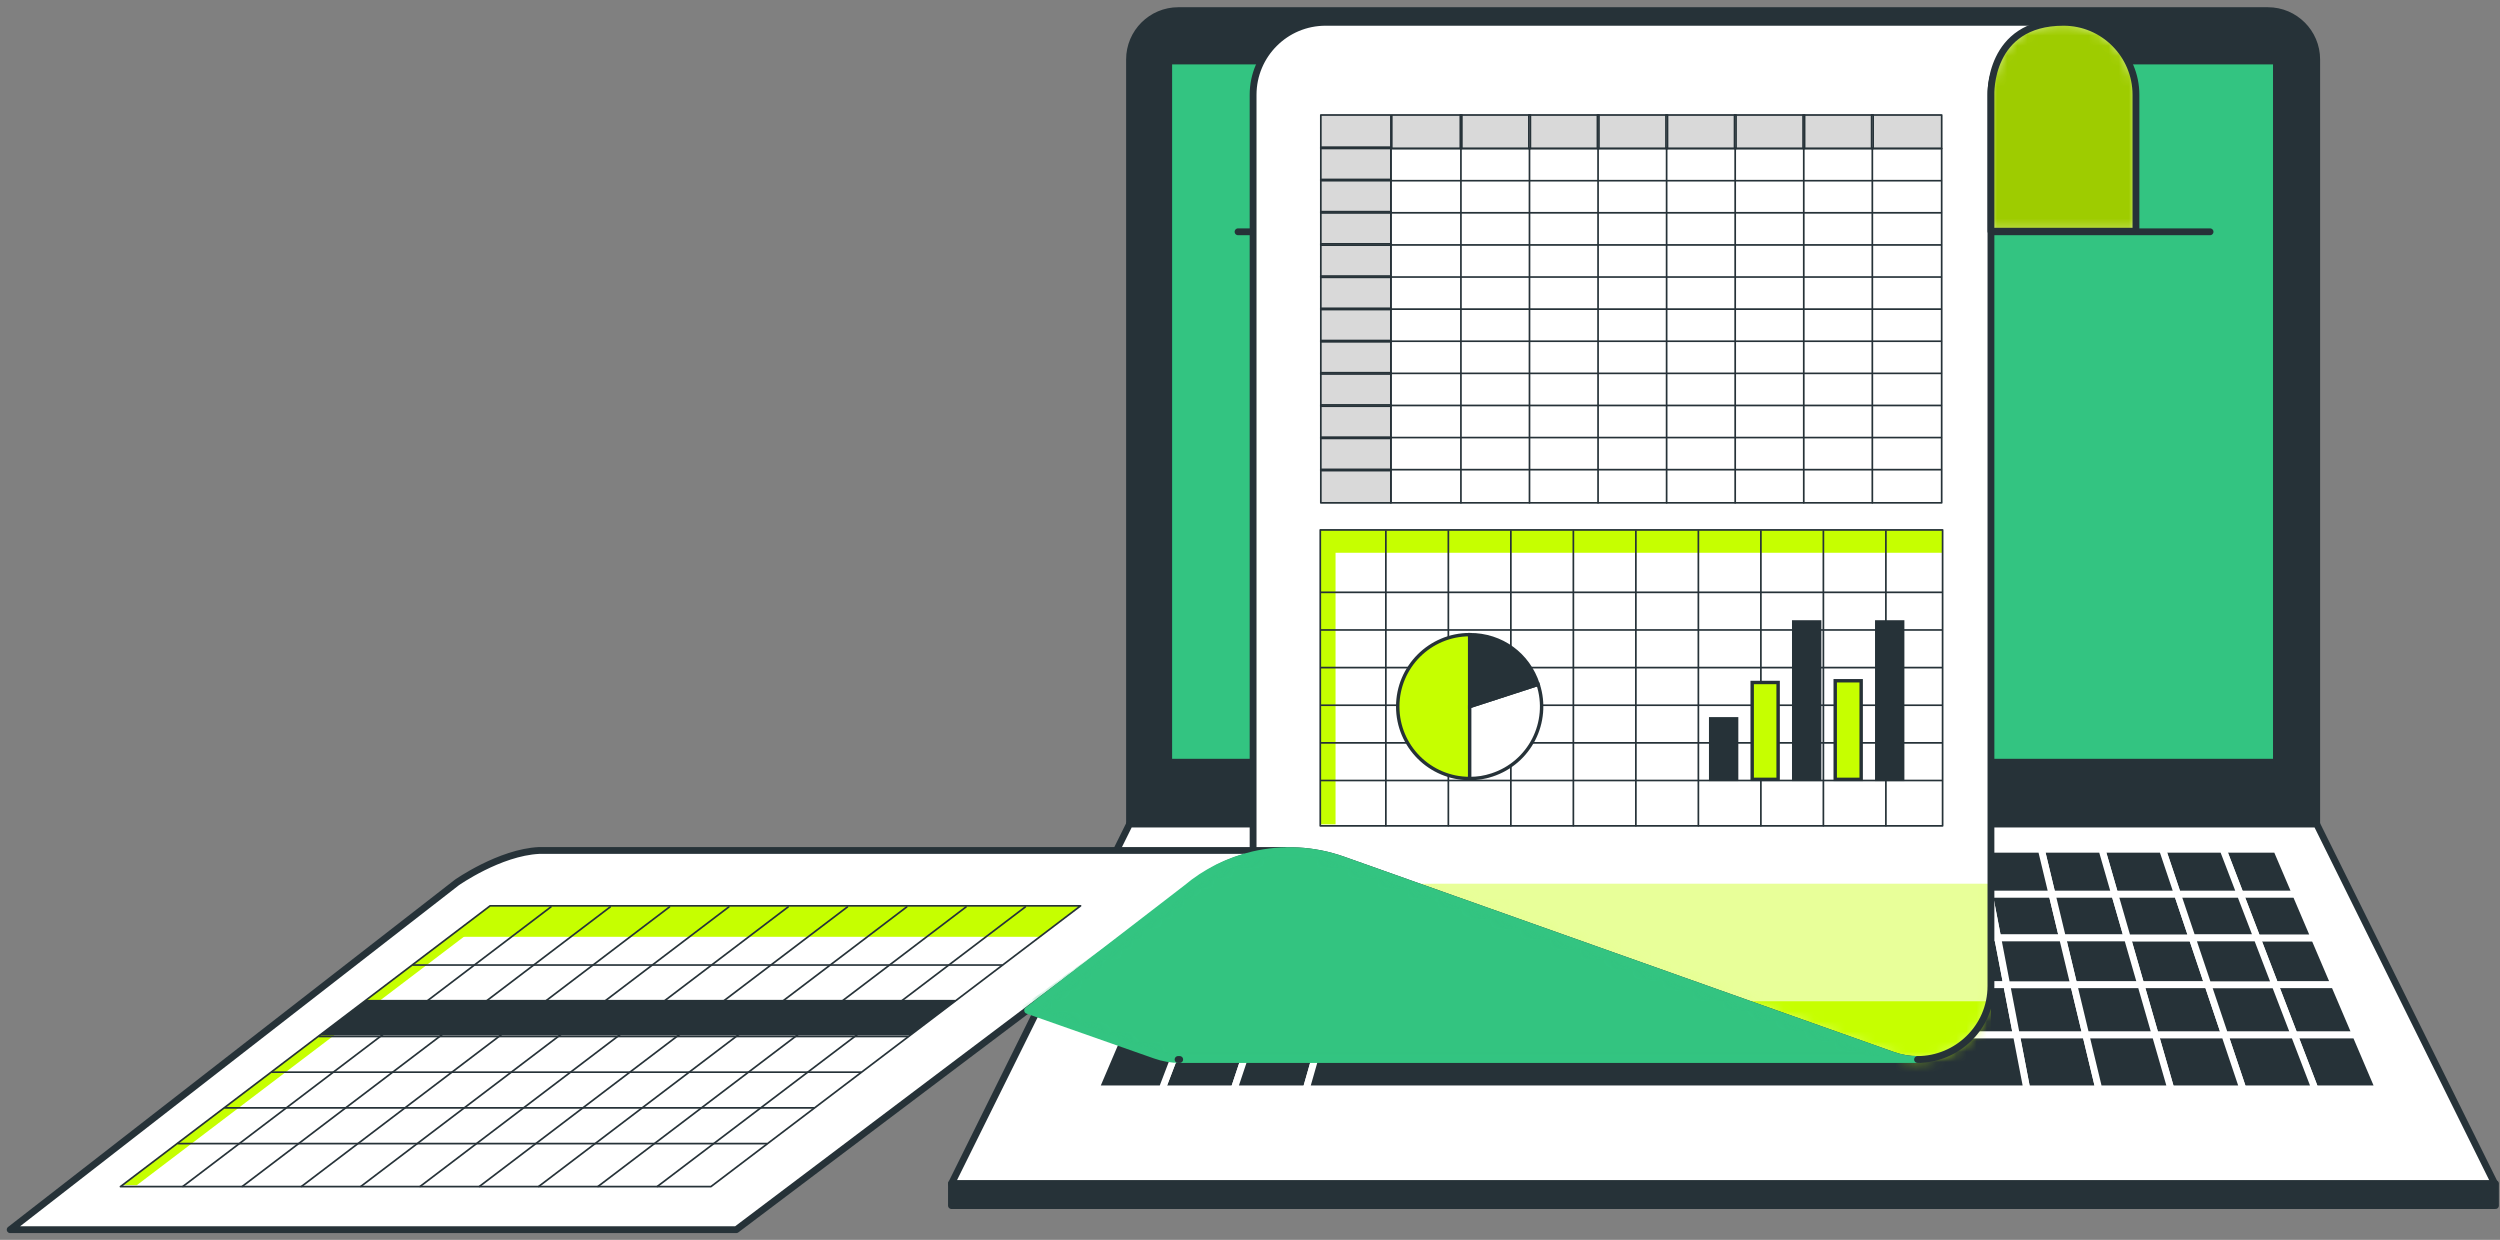 <svg xmlns="http://www.w3.org/2000/svg" width="246" height="122" viewBox="0 0 246 122" fill="none"><rect x="0" y="0" width="246" height="122" fill="#808080" stroke="none"/><path d="M227.962 81.088H111.146V5.854C111.146 3.199 113.298 1.047 115.952 1.047H223.155C225.81 1.047 227.962 3.199 227.962 5.854V81.088Z" fill="#263238" stroke="#263238" stroke-width="0.673" stroke-miterlimit="10" stroke-linecap="round" stroke-linejoin="round"></path><path d="M245.484 116.472H93.623L111.146 81.088H227.962L245.484 116.472Z" fill="white" stroke="#263238" stroke-width="0.673" stroke-miterlimit="10" stroke-linecap="round" stroke-linejoin="round"></path><path d="M224 6H115V75H224V6Z" fill="#33C481" stroke="#263238" stroke-width="0.673" stroke-miterlimit="10" stroke-linecap="round" stroke-linejoin="round"></path><path d="M164.681 92.288L164.883 87.977H158.711L158.302 92.288H164.681Z" fill="#263238" stroke="white" stroke-width="0.673" stroke-miterlimit="10" stroke-linecap="round" stroke-linejoin="round"></path><path d="M177.438 92.288L177.228 87.977H171.055L171.059 92.288H177.438Z" fill="#263238" stroke="white" stroke-width="0.673" stroke-miterlimit="10" stroke-linecap="round" stroke-linejoin="round"></path><path d="M210.66 96.899H217.26L215.711 92.288H209.332L210.66 96.899Z" fill="#263238" stroke="white" stroke-width="0.673" stroke-miterlimit="10" stroke-linecap="round" stroke-linejoin="round"></path><path d="M158.302 92.288L158.711 87.977H152.539L151.923 92.288H158.302Z" fill="#263238" stroke="white" stroke-width="0.673" stroke-miterlimit="10" stroke-linecap="round" stroke-linejoin="round"></path><path d="M145.545 92.288L146.367 87.977H140.195L139.166 92.288H145.545Z" fill="#263238" stroke="white" stroke-width="0.673" stroke-miterlimit="10" stroke-linecap="round" stroke-linejoin="round"></path><path d="M202.954 92.288L201.918 87.977H195.745L196.575 92.288H202.954Z" fill="#263238" stroke="white" stroke-width="0.673" stroke-miterlimit="10" stroke-linecap="round" stroke-linejoin="round"></path><path d="M209.333 92.288L208.09 87.977H201.918L202.954 92.288H209.333Z" fill="#263238" stroke="white" stroke-width="0.673" stroke-miterlimit="10" stroke-linecap="round" stroke-linejoin="round"></path><path d="M139.166 92.288L140.194 87.977H134.021L132.787 92.288H139.166Z" fill="#263238" stroke="white" stroke-width="0.673" stroke-miterlimit="10" stroke-linecap="round" stroke-linejoin="round"></path><path d="M183.817 92.288L183.4 87.977H177.228L177.439 92.288H183.817Z" fill="#263238" stroke="white" stroke-width="0.673" stroke-miterlimit="10" stroke-linecap="round" stroke-linejoin="round"></path><path d="M215.711 92.288L214.262 87.977H208.09L209.333 92.288H215.711Z" fill="#263238" stroke="white" stroke-width="0.673" stroke-miterlimit="10" stroke-linecap="round" stroke-linejoin="round"></path><path d="M196.575 92.288L195.745 87.977H189.573L190.196 92.288H196.575Z" fill="#263238" stroke="white" stroke-width="0.673" stroke-miterlimit="10" stroke-linecap="round" stroke-linejoin="round"></path><path d="M190.196 92.288L189.573 87.977H183.401L183.817 92.288H190.196Z" fill="#263238" stroke="white" stroke-width="0.673" stroke-miterlimit="10" stroke-linecap="round" stroke-linejoin="round"></path><path d="M171.06 92.288L171.056 87.977H164.884L164.681 92.288H171.06Z" fill="#263238" stroke="white" stroke-width="0.673" stroke-miterlimit="10" stroke-linecap="round" stroke-linejoin="round"></path><path d="M126.408 92.288H120.03L118.269 96.899H124.868L126.408 92.288Z" fill="#263238" stroke="white" stroke-width="0.673" stroke-miterlimit="10" stroke-linecap="round" stroke-linejoin="round"></path><path d="M127.85 87.977H121.677L120.03 92.288H126.408L127.85 87.977Z" fill="#263238" stroke="white" stroke-width="0.673" stroke-miterlimit="10" stroke-linecap="round" stroke-linejoin="round"></path><path d="M132.788 92.288L134.022 87.977H127.85L126.409 92.288H132.788Z" fill="#263238" stroke="white" stroke-width="0.673" stroke-miterlimit="10" stroke-linecap="round" stroke-linejoin="round"></path><path d="M116.381 101.839L114.353 107.147H121.443L123.217 101.839H116.381Z" fill="#263238" stroke="white" stroke-width="0.673" stroke-miterlimit="10" stroke-linecap="round" stroke-linejoin="round"></path><path d="M124.868 96.899H118.269L116.381 101.839H123.217L124.868 96.899Z" fill="#263238" stroke="white" stroke-width="0.673" stroke-miterlimit="10" stroke-linecap="round" stroke-linejoin="round"></path><path d="M123.217 101.839L121.443 107.147H128.533L130.053 101.839H123.217Z" fill="#263238" stroke="white" stroke-width="0.673" stroke-miterlimit="10" stroke-linecap="round" stroke-linejoin="round"></path><path d="M151.923 92.288L152.539 87.977H146.366L145.545 92.288H151.923Z" fill="#263238" stroke="white" stroke-width="0.673" stroke-miterlimit="10" stroke-linecap="round" stroke-linejoin="round"></path><path d="M151.266 96.899L151.924 92.288H145.545L144.667 96.899H151.266Z" fill="#263238" stroke="white" stroke-width="0.673" stroke-miterlimit="10" stroke-linecap="round" stroke-linejoin="round"></path><path d="M144.666 96.899L145.545 92.288H139.166L138.067 96.899H144.666Z" fill="#263238" stroke="white" stroke-width="0.673" stroke-miterlimit="10" stroke-linecap="round" stroke-linejoin="round"></path><path d="M157.865 96.899L158.302 92.288H151.923L151.265 96.899H157.865Z" fill="#263238" stroke="white" stroke-width="0.673" stroke-miterlimit="10" stroke-linecap="round" stroke-linejoin="round"></path><path d="M132.787 92.288H126.408L124.868 96.899H131.467L132.787 92.288Z" fill="#263238" stroke="white" stroke-width="0.673" stroke-miterlimit="10" stroke-linecap="round" stroke-linejoin="round"></path><path d="M212.084 101.839H218.92L217.26 96.899H210.66L212.084 101.839Z" fill="#263238" stroke="white" stroke-width="0.673" stroke-miterlimit="10" stroke-linecap="round" stroke-linejoin="round"></path><path d="M138.066 96.899L139.166 92.288H132.787L131.467 96.899H138.066Z" fill="#263238" stroke="white" stroke-width="0.673" stroke-miterlimit="10" stroke-linecap="round" stroke-linejoin="round"></path><path d="M124.868 96.899L123.217 101.839H130.053L131.467 96.899H124.868Z" fill="#263238" stroke="white" stroke-width="0.673" stroke-miterlimit="10" stroke-linecap="round" stroke-linejoin="round"></path><path d="M197.462 96.899L196.575 92.288H190.196L190.862 96.899H197.462Z" fill="#263238" stroke="white" stroke-width="0.673" stroke-miterlimit="10" stroke-linecap="round" stroke-linejoin="round"></path><path d="M190.862 96.899L190.196 92.288H183.817L184.263 96.899H190.862Z" fill="#263238" stroke="white" stroke-width="0.673" stroke-miterlimit="10" stroke-linecap="round" stroke-linejoin="round"></path><path d="M210.661 96.899L209.333 92.288H202.954L204.062 96.899H210.661Z" fill="#263238" stroke="white" stroke-width="0.673" stroke-miterlimit="10" stroke-linecap="round" stroke-linejoin="round"></path><path d="M171.064 96.899L171.06 92.288H164.681L164.464 96.899H171.064Z" fill="#263238" stroke="white" stroke-width="0.673" stroke-miterlimit="10" stroke-linecap="round" stroke-linejoin="round"></path><path d="M184.263 96.899L183.817 92.288H177.439L177.664 96.899H184.263Z" fill="#263238" stroke="white" stroke-width="0.673" stroke-miterlimit="10" stroke-linecap="round" stroke-linejoin="round"></path><path d="M177.664 96.899L177.439 92.288H171.06L171.064 96.899H177.664Z" fill="#263238" stroke="white" stroke-width="0.673" stroke-miterlimit="10" stroke-linecap="round" stroke-linejoin="round"></path><path d="M164.465 96.899L164.681 92.288H158.302L157.865 96.899H164.465Z" fill="#263238" stroke="white" stroke-width="0.673" stroke-miterlimit="10" stroke-linecap="round" stroke-linejoin="round"></path><path d="M184.263 96.899L184.74 101.839H191.576L190.862 96.899H184.263Z" fill="#263238" stroke="white" stroke-width="0.673" stroke-miterlimit="10" stroke-linecap="round" stroke-linejoin="round"></path><path d="M190.863 96.899L191.577 101.839H198.413L197.462 96.899H190.863Z" fill="#263238" stroke="white" stroke-width="0.673" stroke-miterlimit="10" stroke-linecap="round" stroke-linejoin="round"></path><path d="M131.467 96.899L130.053 101.839H136.889L138.067 96.899H131.467Z" fill="#263238" stroke="white" stroke-width="0.673" stroke-miterlimit="10" stroke-linecap="round" stroke-linejoin="round"></path><path d="M197.462 96.899L198.412 101.839H205.248L204.061 96.899H197.462Z" fill="#263238" stroke="white" stroke-width="0.673" stroke-miterlimit="10" stroke-linecap="round" stroke-linejoin="round"></path><path d="M171.064 96.899L171.068 101.839H177.904L177.664 96.899H171.064Z" fill="#263238" stroke="white" stroke-width="0.673" stroke-miterlimit="10" stroke-linecap="round" stroke-linejoin="round"></path><path d="M204.061 96.899L205.248 101.839H212.084L210.66 96.899H204.061Z" fill="#263238" stroke="white" stroke-width="0.673" stroke-miterlimit="10" stroke-linecap="round" stroke-linejoin="round"></path><path d="M177.664 96.899L177.905 101.839H184.741L184.263 96.899H177.664Z" fill="#263238" stroke="white" stroke-width="0.673" stroke-miterlimit="10" stroke-linecap="round" stroke-linejoin="round"></path><path d="M144.667 96.899L143.725 101.839H150.561L151.266 96.899H144.667Z" fill="#263238" stroke="white" stroke-width="0.673" stroke-miterlimit="10" stroke-linecap="round" stroke-linejoin="round"></path><path d="M138.067 96.899L136.889 101.839H143.725L144.666 96.899H138.067Z" fill="#263238" stroke="white" stroke-width="0.673" stroke-miterlimit="10" stroke-linecap="round" stroke-linejoin="round"></path><path d="M164.465 96.899L164.233 101.839H171.068L171.064 96.899H164.465Z" fill="#263238" stroke="white" stroke-width="0.673" stroke-miterlimit="10" stroke-linecap="round" stroke-linejoin="round"></path><path d="M157.865 96.899L157.397 101.839H164.233L164.464 96.899H157.865Z" fill="#263238" stroke="white" stroke-width="0.673" stroke-miterlimit="10" stroke-linecap="round" stroke-linejoin="round"></path><path d="M151.266 96.899L150.561 101.839H157.397L157.865 96.899H151.266Z" fill="#263238" stroke="white" stroke-width="0.673" stroke-miterlimit="10" stroke-linecap="round" stroke-linejoin="round"></path><path d="M204.062 96.899L202.954 92.288H196.575L197.462 96.899H204.062Z" fill="#263238" stroke="white" stroke-width="0.673" stroke-miterlimit="10" stroke-linecap="round" stroke-linejoin="round"></path><path d="M127.85 87.977L129.324 83.564H123.363L121.677 87.977H127.85Z" fill="#263238" stroke="white" stroke-width="0.673" stroke-miterlimit="10" stroke-linecap="round" stroke-linejoin="round"></path><path d="M121.677 87.977H115.979L114.141 92.288H120.03L121.677 87.977Z" fill="#263238" stroke="white" stroke-width="0.673" stroke-miterlimit="10" stroke-linecap="round" stroke-linejoin="round"></path><path d="M123.363 83.564H117.86L115.979 87.977H121.677L123.363 83.564Z" fill="#263238" stroke="white" stroke-width="0.673" stroke-miterlimit="10" stroke-linecap="round" stroke-linejoin="round"></path><path d="M120.03 92.288H114.142L112.177 96.899H118.269L120.03 92.288Z" fill="#263238" stroke="white" stroke-width="0.673" stroke-miterlimit="10" stroke-linecap="round" stroke-linejoin="round"></path><path d="M118.269 96.899H112.177L110.071 101.839H116.381L118.269 96.899Z" fill="#263238" stroke="white" stroke-width="0.673" stroke-miterlimit="10" stroke-linecap="round" stroke-linejoin="round"></path><path d="M116.381 101.839H110.071L107.809 107.147H114.353L116.381 101.839Z" fill="#263238" stroke="white" stroke-width="0.673" stroke-miterlimit="10" stroke-linecap="round" stroke-linejoin="round"></path><path d="M222.09 92.288L223.86 96.899H229.698L227.732 92.288H222.09Z" fill="#263238" stroke="white" stroke-width="0.673" stroke-miterlimit="10" stroke-linecap="round" stroke-linejoin="round"></path><path d="M225.756 101.839H231.804L229.698 96.899H223.86L225.756 101.839Z" fill="#263238" stroke="white" stroke-width="0.673" stroke-miterlimit="10" stroke-linecap="round" stroke-linejoin="round"></path><path d="M227.794 107.147H234.066L231.804 101.839H225.756L227.794 107.147Z" fill="#263238" stroke="white" stroke-width="0.673" stroke-miterlimit="10" stroke-linecap="round" stroke-linejoin="round"></path><path d="M177.229 87.977L177.013 83.564H171.052L171.056 87.977H177.229Z" fill="#263238" stroke="white" stroke-width="0.673" stroke-miterlimit="10" stroke-linecap="round" stroke-linejoin="round"></path><path d="M222.089 92.288H227.732L225.895 87.977H220.434L222.089 92.288Z" fill="#263238" stroke="white" stroke-width="0.673" stroke-miterlimit="10" stroke-linecap="round" stroke-linejoin="round"></path><path d="M218.92 101.839H225.756L223.86 96.899H217.26L218.92 101.839Z" fill="#263238" stroke="white" stroke-width="0.673" stroke-miterlimit="10" stroke-linecap="round" stroke-linejoin="round"></path><path d="M134.022 87.977L135.285 83.564H129.324L127.849 87.977H134.022Z" fill="#263238" stroke="white" stroke-width="0.673" stroke-miterlimit="10" stroke-linecap="round" stroke-linejoin="round"></path><path d="M214.262 87.977L215.71 92.288H222.089L220.434 87.977H214.262Z" fill="#263238" stroke="white" stroke-width="0.673" stroke-miterlimit="10" stroke-linecap="round" stroke-linejoin="round"></path><path d="M225.895 87.977L224.013 83.564H218.74L220.434 87.977H225.895Z" fill="#263238" stroke="white" stroke-width="0.673" stroke-miterlimit="10" stroke-linecap="round" stroke-linejoin="round"></path><path d="M220.434 87.977L218.741 83.564H212.78L214.262 87.977H220.434Z" fill="#263238" stroke="white" stroke-width="0.673" stroke-miterlimit="10" stroke-linecap="round" stroke-linejoin="round"></path><path d="M198.412 101.839L199.434 107.147H206.524L205.248 101.839H198.412Z" fill="#263238" stroke="white" stroke-width="0.673" stroke-miterlimit="10" stroke-linecap="round" stroke-linejoin="round"></path><path d="M220.703 107.147H227.793L225.756 101.839H218.92L220.703 107.147Z" fill="#263238" stroke="white" stroke-width="0.673" stroke-miterlimit="10" stroke-linecap="round" stroke-linejoin="round"></path><path d="M214.263 87.977L212.78 83.564H206.818L208.09 87.977H214.263Z" fill="#263238" stroke="white" stroke-width="0.673" stroke-miterlimit="10" stroke-linecap="round" stroke-linejoin="round"></path><path d="M212.084 101.839L213.613 107.147H220.703L218.92 101.839H212.084Z" fill="#263238" stroke="white" stroke-width="0.673" stroke-miterlimit="10" stroke-linecap="round" stroke-linejoin="round"></path><path d="M205.248 101.839L206.524 107.147H213.614L212.084 101.839H205.248Z" fill="#263238" stroke="white" stroke-width="0.673" stroke-miterlimit="10" stroke-linecap="round" stroke-linejoin="round"></path><path d="M217.26 96.899H223.86L222.09 92.288H215.711L217.26 96.899Z" fill="#263238" stroke="white" stroke-width="0.673" stroke-miterlimit="10" stroke-linecap="round" stroke-linejoin="round"></path><path d="M158.711 87.977L159.13 83.564H153.169L152.539 87.977H158.711Z" fill="#263238" stroke="white" stroke-width="0.673" stroke-miterlimit="10" stroke-linecap="round" stroke-linejoin="round"></path><path d="M208.09 87.977L206.818 83.564H200.857L201.918 87.977H208.09Z" fill="#263238" stroke="white" stroke-width="0.673" stroke-miterlimit="10" stroke-linecap="round" stroke-linejoin="round"></path><path d="M152.539 87.977L153.168 83.564H147.207L146.366 87.977H152.539Z" fill="#263238" stroke="white" stroke-width="0.673" stroke-miterlimit="10" stroke-linecap="round" stroke-linejoin="round"></path><path d="M171.056 87.977L171.051 83.564H165.09L164.884 87.977H171.056Z" fill="#263238" stroke="white" stroke-width="0.673" stroke-miterlimit="10" stroke-linecap="round" stroke-linejoin="round"></path><path d="M146.366 87.977L147.208 83.564H141.247L140.194 87.977H146.366Z" fill="#263238" stroke="white" stroke-width="0.673" stroke-miterlimit="10" stroke-linecap="round" stroke-linejoin="round"></path><path d="M140.194 87.977L141.247 83.564H135.285L134.022 87.977H140.194Z" fill="#263238" stroke="white" stroke-width="0.673" stroke-miterlimit="10" stroke-linecap="round" stroke-linejoin="round"></path><path d="M164.884 87.977L165.09 83.564H159.129L158.711 87.977H164.884Z" fill="#263238" stroke="white" stroke-width="0.673" stroke-miterlimit="10" stroke-linecap="round" stroke-linejoin="round"></path><path d="M201.918 87.977L200.857 83.564H194.896L195.745 87.977H201.918Z" fill="#263238" stroke="white" stroke-width="0.673" stroke-miterlimit="10" stroke-linecap="round" stroke-linejoin="round"></path><path d="M195.745 87.977L194.896 83.564H188.935L189.573 87.977H195.745Z" fill="#263238" stroke="white" stroke-width="0.673" stroke-miterlimit="10" stroke-linecap="round" stroke-linejoin="round"></path><path d="M183.4 87.977L182.974 83.564H177.013L177.228 87.977H183.4Z" fill="#263238" stroke="white" stroke-width="0.673" stroke-miterlimit="10" stroke-linecap="round" stroke-linejoin="round"></path><path d="M198.412 101.839H191.576H184.74H177.905H171.068H164.233H157.397H150.561H143.725H136.889H130.053L128.534 107.147H135.623H142.713H149.803H156.894H163.983H171.073H178.164H185.254H192.344H199.434L198.412 101.839Z" fill="#263238" stroke="white" stroke-width="0.673" stroke-miterlimit="10" stroke-linecap="round" stroke-linejoin="round"></path><path d="M189.573 87.977L188.935 83.564H182.974L183.4 87.977H189.573Z" fill="#263238" stroke="white" stroke-width="0.673" stroke-miterlimit="10" stroke-linecap="round" stroke-linejoin="round"></path><path d="M245.554 116.472H93.623V118.628H245.554V116.472Z" fill="#263238" stroke="#263238" stroke-width="0.673" stroke-miterlimit="10" stroke-linecap="round" stroke-linejoin="round"></path><path d="M53.048 83.686C49.159 83.878 44.944 86.845 44.944 86.845L1 121H72.45C72.45 121 117.579 86.947 118.929 85.97C121.066 84.422 125.312 83.638 125.312 83.638L123.304 83.686H53.048Z" fill="white" stroke="#263238" stroke-width="0.673" stroke-miterlimit="10" stroke-linecap="round" stroke-linejoin="round"></path><path d="M217.469 22.808H121.824" stroke="#263238" stroke-width="0.673" stroke-miterlimit="10" stroke-linecap="round" stroke-linejoin="round"></path><path d="M203.045 2.194C199.104 2.194 195.909 5.384 195.909 9.326V97.019C195.909 101.154 192.52 104.254 188.688 104.254C187.886 104.254 187.065 104.12 186.254 103.831L132.148 84.611C129.262 83.586 126.191 83.442 123.305 84.114V9.326C123.305 7.355 124.106 5.573 125.395 4.284C126.684 2.99 128.47 2.194 130.441 2.194H203.045Z" fill="white"></path><mask id="mask0_1_7751" style="mask-type:luminance" maskUnits="userSpaceOnUse" x="123" y="2" width="81" height="103"><path d="M203.045 2.194C199.104 2.194 195.909 5.384 195.909 9.326V97.019C195.909 101.154 192.52 104.254 188.688 104.254C187.886 104.254 187.065 104.12 186.254 103.831L132.148 84.611C129.262 83.586 126.191 83.442 123.305 84.114V9.326C123.305 7.355 124.106 5.573 125.395 4.284C126.684 2.99 128.47 2.194 130.441 2.194H203.045Z" fill="white"></path></mask><g mask="url(#mask0_1_7751)"><path d="M138.797 86.974L186.254 103.832C187.065 104.121 187.887 104.254 188.688 104.254C192.52 104.254 195.909 101.154 195.909 97.019V86.974H138.797Z" fill="#C6FF00"></path></g><mask id="mask1_1_7751" style="mask-type:luminance" maskUnits="userSpaceOnUse" x="123" y="2" width="81" height="103"><path d="M203.045 2.194C199.104 2.194 195.909 5.384 195.909 9.326V97.019C195.909 101.154 192.52 104.254 188.688 104.254C187.886 104.254 187.065 104.12 186.254 103.831L132.148 84.611C129.262 83.586 126.191 83.442 123.305 84.114V9.326C123.305 7.355 124.106 5.573 125.395 4.284C126.684 2.99 128.47 2.194 130.441 2.194H203.045Z" fill="white"></path></mask><g mask="url(#mask1_1_7751)"><path opacity="0.6" d="M138.797 86.974L186.254 103.832C187.065 104.121 187.887 104.254 188.688 104.254C192.52 104.254 195.909 101.154 195.909 97.019V86.974H138.797Z" fill="white"></path></g><mask id="mask2_1_7751" style="mask-type:luminance" maskUnits="userSpaceOnUse" x="123" y="2" width="81" height="103"><path d="M203.045 2.194C199.104 2.194 195.909 5.384 195.909 9.326V97.019C195.909 101.154 192.52 104.254 188.688 104.254C187.886 104.254 187.065 104.12 186.254 103.831L132.148 84.611C129.262 83.586 126.191 83.442 123.305 84.114V9.326C123.305 7.355 124.106 5.573 125.395 4.284C126.684 2.99 128.47 2.194 130.441 2.194H203.045Z" fill="white"></path></mask><g mask="url(#mask2_1_7751)"><path d="M138.797 98.524L186.254 115.382C187.065 115.671 187.887 115.805 188.688 115.805C192.52 115.805 195.909 112.705 195.909 108.569V98.524H138.797Z" fill="#C6FF00"></path></g><path d="M203.045 2.194C199.104 2.194 195.909 5.384 195.909 9.326V97.019C195.909 101.154 192.52 104.254 188.688 104.254C187.886 104.254 187.065 104.12 186.254 103.831L132.148 84.611C129.262 83.586 126.191 83.442 123.305 84.114V9.326C123.305 7.355 124.106 5.573 125.395 4.284C126.684 2.99 128.47 2.194 130.441 2.194H203.045V2.194Z" stroke="#263238" stroke-width="0.673" stroke-miterlimit="10" stroke-linecap="round" stroke-linejoin="round"></path><path d="M126.383 83.686H123.304" stroke="#263238" stroke-width="0.673" stroke-miterlimit="10" stroke-linecap="round" stroke-linejoin="round"></path><path d="M188.688 104.254H116.083C115.287 104.254 114.466 104.12 113.655 103.831L101.119 99.423L116.71 87.418C118.651 85.781 120.915 84.666 123.304 84.114C126.191 83.442 129.261 83.586 132.148 84.611L186.254 103.831C187.065 104.12 187.886 104.254 188.688 104.254Z" fill="#33C481"></path><mask id="mask3_1_7751" style="mask-type:luminance" maskUnits="userSpaceOnUse" x="101" y="83" width="88" height="22"><path d="M188.688 104.254H116.083C115.287 104.254 114.466 104.12 113.655 103.831L101.119 99.423L116.71 87.418C118.651 85.781 120.915 84.666 123.304 84.114C126.191 83.442 129.261 83.586 132.148 84.611L186.254 103.831C187.065 104.12 187.886 104.254 188.688 104.254Z" fill="white"></path></mask><g mask="url(#mask3_1_7751)"><path d="M188.688 104.254H116.083C115.287 104.254 114.466 104.12 113.655 103.831L100.356 99.188L116.71 87.418C118.651 85.781 120.915 84.665 123.304 84.113C126.191 83.441 129.261 83.585 132.148 84.611L186.254 103.83C187.065 104.12 187.886 104.254 188.688 104.254Z" fill="#33C481"></path></g><mask id="mask4_1_7751" style="mask-type:luminance" maskUnits="userSpaceOnUse" x="101" y="83" width="88" height="22"><path d="M188.688 104.254H116.083C115.287 104.254 114.466 104.12 113.655 103.831L101.119 99.423L116.71 87.418C118.651 85.781 120.915 84.666 123.304 84.114C126.191 83.442 129.261 83.586 132.148 84.611L186.254 103.831C187.065 104.12 187.886 104.254 188.688 104.254Z" fill="white"></path></mask><g mask="url(#mask4_1_7751)"><path opacity="0.2" d="M188.688 104.254H116.083C115.287 104.254 114.466 104.12 113.655 103.831L100.356 99.188L116.71 87.418C118.651 85.781 120.915 84.665 123.304 84.113C126.191 83.441 129.261 83.585 132.148 84.611L186.254 103.83C187.065 104.12 187.886 104.254 188.688 104.254Z" fill="#33C481"></path></g><path d="M188.688 104.254H116.083C115.287 104.254 114.466 104.12 113.655 103.831L101.119 99.423L116.71 87.418C118.651 85.781 120.915 84.666 123.304 84.114C126.191 83.442 129.261 83.586 132.148 84.611L186.254 103.831C187.065 104.12 187.886 104.254 188.688 104.254Z" stroke="#33C481" stroke-width="0.673" stroke-miterlimit="10" stroke-linecap="round" stroke-linejoin="round"></path><path d="M116.082 104.254H115.923" stroke="#263238" stroke-width="0.673" stroke-miterlimit="10" stroke-linecap="round" stroke-linejoin="round"></path><path d="M188.827 104.254H188.687" stroke="#263238" stroke-width="0.673" stroke-miterlimit="10" stroke-linecap="round" stroke-linejoin="round"></path><path d="M208.086 4.284C206.798 2.99 205.016 2.194 203.045 2.194C195.615 2.194 195.909 9.326 195.909 9.326V22.754H210.177V9.326C210.177 7.355 209.375 5.573 208.086 4.284Z" fill="white"></path><mask id="mask5_1_7751" style="mask-type:luminance" maskUnits="userSpaceOnUse" x="195" y="2" width="16" height="21"><path d="M208.086 4.284C206.798 2.99 205.016 2.194 203.045 2.194C195.615 2.194 195.909 9.326 195.909 9.326V22.754H210.177V9.326C210.177 7.355 209.375 5.573 208.086 4.284Z" fill="white"></path></mask><g mask="url(#mask5_1_7751)"><path d="M208.086 4.284C206.798 2.99 205.016 2.194 203.045 2.194C195.615 2.194 195.909 9.326 195.909 9.326V22.754H210.177V9.326C210.177 7.355 209.375 5.573 208.086 4.284Z" fill="#C6FF00"></path></g><mask id="mask6_1_7751" style="mask-type:luminance" maskUnits="userSpaceOnUse" x="195" y="2" width="16" height="21"><path d="M208.086 4.284C206.798 2.99 205.016 2.194 203.045 2.194C195.615 2.194 195.909 9.326 195.909 9.326V22.754H210.177V9.326C210.177 7.355 209.375 5.573 208.086 4.284Z" fill="white"></path></mask><g mask="url(#mask6_1_7751)"><path opacity="0.2" d="M208.086 4.284C206.798 2.99 205.016 2.194 203.045 2.194C195.615 2.194 195.909 9.326 195.909 9.326V22.754H210.177V9.326C210.177 7.355 209.375 5.573 208.086 4.284Z" fill="black"></path></g><path d="M208.086 4.284C206.798 2.99 205.016 2.194 203.045 2.194C195.615 2.194 195.909 9.326 195.909 9.326V22.754H210.177V9.326C210.177 7.355 209.375 5.573 208.086 4.284Z" stroke="#263238" stroke-width="0.673" stroke-miterlimit="10" stroke-linecap="round" stroke-linejoin="round"></path><g opacity="0.15"><path d="M129.969 14.486V14.612V17.656V17.782V20.826V20.952V23.996V24.122V27.166V27.292V30.336V30.462V33.506V33.632V36.676V36.802V39.846V39.972V43.016V43.142V46.186V46.312V49.481H136.864V46.312V46.186V43.142V43.016V39.972V39.846V36.802V36.676V33.632V33.506V30.462V30.336V27.292V27.166V24.122V23.996V20.952V20.826V17.782V17.656V14.612V14.486V11.316H129.969V14.486Z" fill="black"></path><path d="M184.317 11.316H184.167H177.572H177.422H170.826H170.677H164.081H163.931H157.336H157.186H150.591H150.441H143.846H143.696H136.95V14.612H143.696H143.846H150.441H150.591H157.186H157.336H163.931H164.081H170.677H170.826H177.422H177.572H184.167H184.317H191.062V11.316H184.317Z" fill="black"></path></g><path d="M136.864 11.316H129.969V14.612H136.864V11.316Z" stroke="#263238" stroke-width="0.168" stroke-miterlimit="10" stroke-linecap="round" stroke-linejoin="round"></path><path d="M136.864 14.486H129.969V17.782H136.864V14.486Z" stroke="#263238" stroke-width="0.168" stroke-miterlimit="10" stroke-linecap="round" stroke-linejoin="round"></path><path d="M136.864 17.656H129.969V20.952H136.864V17.656Z" stroke="#263238" stroke-width="0.168" stroke-miterlimit="10" stroke-linecap="round" stroke-linejoin="round"></path><path d="M136.864 20.826H129.969V24.122H136.864V20.826Z" stroke="#263238" stroke-width="0.168" stroke-miterlimit="10" stroke-linecap="round" stroke-linejoin="round"></path><path d="M136.864 23.996H129.969V27.292H136.864V23.996Z" stroke="#263238" stroke-width="0.168" stroke-miterlimit="10" stroke-linecap="round" stroke-linejoin="round"></path><path d="M136.864 27.166H129.969V30.462H136.864V27.166Z" stroke="#263238" stroke-width="0.168" stroke-miterlimit="10" stroke-linecap="round" stroke-linejoin="round"></path><path d="M136.864 30.336H129.969V33.632H136.864V30.336Z" stroke="#263238" stroke-width="0.168" stroke-miterlimit="10" stroke-linecap="round" stroke-linejoin="round"></path><path d="M136.864 33.506H129.969V36.802H136.864V33.506Z" stroke="#263238" stroke-width="0.168" stroke-miterlimit="10" stroke-linecap="round" stroke-linejoin="round"></path><path d="M136.864 36.676H129.969V39.972H136.864V36.676Z" stroke="#263238" stroke-width="0.168" stroke-miterlimit="10" stroke-linecap="round" stroke-linejoin="round"></path><path d="M136.864 39.846H129.969V43.142H136.864V39.846Z" stroke="#263238" stroke-width="0.168" stroke-miterlimit="10" stroke-linecap="round" stroke-linejoin="round"></path><path d="M136.864 43.016H129.969V46.311H136.864V43.016Z" stroke="#263238" stroke-width="0.168" stroke-miterlimit="10" stroke-linecap="round" stroke-linejoin="round"></path><path d="M136.864 46.186H129.969V49.481H136.864V46.186Z" stroke="#263238" stroke-width="0.168" stroke-miterlimit="10" stroke-linecap="round" stroke-linejoin="round"></path><path d="M143.846 11.316H136.95V14.612H143.846V11.316Z" stroke="#263238" stroke-width="0.168" stroke-miterlimit="10" stroke-linecap="round" stroke-linejoin="round"></path><path d="M150.591 11.316H143.696V14.612H150.591V11.316Z" stroke="#263238" stroke-width="0.168" stroke-miterlimit="10" stroke-linecap="round" stroke-linejoin="round"></path><path d="M157.336 11.316H150.441V14.612H157.336V11.316Z" stroke="#263238" stroke-width="0.168" stroke-miterlimit="10" stroke-linecap="round" stroke-linejoin="round"></path><path d="M164.082 11.316H157.186V14.612H164.082V11.316Z" stroke="#263238" stroke-width="0.168" stroke-miterlimit="10" stroke-linecap="round" stroke-linejoin="round"></path><path d="M170.826 11.316H163.931V14.612H170.826V11.316Z" stroke="#263238" stroke-width="0.168" stroke-miterlimit="10" stroke-linecap="round" stroke-linejoin="round"></path><path d="M177.572 11.316H170.677V14.612H177.572V11.316Z" stroke="#263238" stroke-width="0.168" stroke-miterlimit="10" stroke-linecap="round" stroke-linejoin="round"></path><path d="M184.317 11.316H177.422V14.612H184.317V11.316Z" stroke="#263238" stroke-width="0.168" stroke-miterlimit="10" stroke-linecap="round" stroke-linejoin="round"></path><path d="M191.062 11.316H184.167V14.612H191.062V11.316Z" stroke="#263238" stroke-width="0.168" stroke-miterlimit="10" stroke-linecap="round" stroke-linejoin="round"></path><path d="M191.061 14.612H136.864V49.479H191.061V14.612Z" stroke="#263238" stroke-width="0.168" stroke-miterlimit="10" stroke-linecap="round" stroke-linejoin="round"></path><path d="M143.755 14.612V49.472" stroke="#263238" stroke-width="0.168" stroke-miterlimit="10" stroke-linecap="round" stroke-linejoin="round"></path><path d="M150.502 14.612V49.472" stroke="#263238" stroke-width="0.168" stroke-miterlimit="10" stroke-linecap="round" stroke-linejoin="round"></path><path d="M157.249 14.612V49.472" stroke="#263238" stroke-width="0.168" stroke-miterlimit="10" stroke-linecap="round" stroke-linejoin="round"></path><path d="M163.995 14.612V49.472" stroke="#263238" stroke-width="0.168" stroke-miterlimit="10" stroke-linecap="round" stroke-linejoin="round"></path><path d="M170.743 14.612V49.472" stroke="#263238" stroke-width="0.168" stroke-miterlimit="10" stroke-linecap="round" stroke-linejoin="round"></path><path d="M177.49 14.612V49.472" stroke="#263238" stroke-width="0.168" stroke-miterlimit="10" stroke-linecap="round" stroke-linejoin="round"></path><path d="M184.237 14.612V49.472" stroke="#263238" stroke-width="0.168" stroke-miterlimit="10" stroke-linecap="round" stroke-linejoin="round"></path><path d="M136.864 17.782H191.022" stroke="#263238" stroke-width="0.168" stroke-miterlimit="10" stroke-linecap="round" stroke-linejoin="round"></path><path d="M136.864 20.941H191.022" stroke="#263238" stroke-width="0.168" stroke-miterlimit="10" stroke-linecap="round" stroke-linejoin="round"></path><path d="M136.864 24.101H191.022" stroke="#263238" stroke-width="0.168" stroke-miterlimit="10" stroke-linecap="round" stroke-linejoin="round"></path><path d="M136.864 27.26H191.022" stroke="#263238" stroke-width="0.168" stroke-miterlimit="10" stroke-linecap="round" stroke-linejoin="round"></path><path d="M136.864 30.419H191.022" stroke="#263238" stroke-width="0.168" stroke-miterlimit="10" stroke-linecap="round" stroke-linejoin="round"></path><path d="M136.864 33.578H191.022" stroke="#263238" stroke-width="0.168" stroke-miterlimit="10" stroke-linecap="round" stroke-linejoin="round"></path><path d="M136.864 36.738H191.022" stroke="#263238" stroke-width="0.168" stroke-miterlimit="10" stroke-linecap="round" stroke-linejoin="round"></path><path d="M136.864 39.897H191.022" stroke="#263238" stroke-width="0.168" stroke-miterlimit="10" stroke-linecap="round" stroke-linejoin="round"></path><path d="M136.864 43.056H191.022" stroke="#263238" stroke-width="0.168" stroke-miterlimit="10" stroke-linecap="round" stroke-linejoin="round"></path><path d="M136.864 46.215H191.022" stroke="#263238" stroke-width="0.168" stroke-miterlimit="10" stroke-linecap="round" stroke-linejoin="round"></path><path d="M102.315 92.182H44.213L48.225 89.135H106.327L102.315 92.182Z" fill="#C6FF00"></path><path d="M13.463 116.622H12.037L48.225 89.135H49.651L13.463 116.622Z" fill="#C6FF00"></path><path d="M89.514 101.888H31.412L35.953 98.488H94.055L89.514 101.888Z" fill="#263238"></path><path d="M69.954 116.763H11.852L48.225 89.135H106.327L69.954 116.763Z" stroke="#263238" stroke-width="0.168" stroke-miterlimit="10" stroke-linecap="round" stroke-linejoin="round"></path><path d="M54.211 89.238L17.997 116.746" stroke="#263238" stroke-width="0.168" stroke-miterlimit="10" stroke-linecap="round" stroke-linejoin="round"></path><path d="M60.047 89.238L23.833 116.746" stroke="#263238" stroke-width="0.168" stroke-miterlimit="10" stroke-linecap="round" stroke-linejoin="round"></path><path d="M65.882 89.238L29.668 116.746" stroke="#263238" stroke-width="0.168" stroke-miterlimit="10" stroke-linecap="round" stroke-linejoin="round"></path><path d="M71.718 89.238L35.504 116.746" stroke="#263238" stroke-width="0.168" stroke-miterlimit="10" stroke-linecap="round" stroke-linejoin="round"></path><path d="M77.552 89.238L41.339 116.746" stroke="#263238" stroke-width="0.168" stroke-miterlimit="10" stroke-linecap="round" stroke-linejoin="round"></path><path d="M83.388 89.238L47.174 116.746" stroke="#263238" stroke-width="0.168" stroke-miterlimit="10" stroke-linecap="round" stroke-linejoin="round"></path><path d="M89.223 89.238L53.01 116.746" stroke="#263238" stroke-width="0.168" stroke-miterlimit="10" stroke-linecap="round" stroke-linejoin="round"></path><path d="M95.059 89.238L58.845 116.746" stroke="#263238" stroke-width="0.168" stroke-miterlimit="10" stroke-linecap="round" stroke-linejoin="round"></path><path d="M100.893 89.238L64.68 116.746" stroke="#263238" stroke-width="0.168" stroke-miterlimit="10" stroke-linecap="round" stroke-linejoin="round"></path><path d="M40.654 94.96H98.581" stroke="#263238" stroke-width="0.168" stroke-miterlimit="10" stroke-linecap="round" stroke-linejoin="round"></path><path d="M36.028 98.474H93.955" stroke="#263238" stroke-width="0.168" stroke-miterlimit="10" stroke-linecap="round" stroke-linejoin="round"></path><path d="M31.402 101.988H89.329" stroke="#263238" stroke-width="0.168" stroke-miterlimit="10" stroke-linecap="round" stroke-linejoin="round"></path><path d="M26.776 105.502H84.703" stroke="#263238" stroke-width="0.168" stroke-miterlimit="10" stroke-linecap="round" stroke-linejoin="round"></path><path d="M22.151 109.016H80.078" stroke="#263238" stroke-width="0.168" stroke-miterlimit="10" stroke-linecap="round" stroke-linejoin="round"></path><path d="M17.525 112.529H75.452" stroke="#263238" stroke-width="0.168" stroke-miterlimit="10" stroke-linecap="round" stroke-linejoin="round"></path><path d="M191.152 52.144H129.915V54.392H191.152V52.144Z" fill="#C6FF00"></path><path d="M131.418 52.144H129.915V81.115H131.418V52.144Z" fill="#C6FF00"></path><path d="M191.152 52.144H129.915V81.264H191.152V52.144Z" stroke="#263238" stroke-width="0.168" stroke-miterlimit="10" stroke-linecap="round" stroke-linejoin="round"></path><path d="M136.368 52.253V81.246" stroke="#263238" stroke-width="0.168" stroke-miterlimit="10" stroke-linecap="round" stroke-linejoin="round"></path><path d="M142.518 52.253V81.246" stroke="#263238" stroke-width="0.168" stroke-miterlimit="10" stroke-linecap="round" stroke-linejoin="round"></path><path d="M148.668 52.253V81.246" stroke="#263238" stroke-width="0.168" stroke-miterlimit="10" stroke-linecap="round" stroke-linejoin="round"></path><path d="M154.819 52.253V81.246" stroke="#263238" stroke-width="0.168" stroke-miterlimit="10" stroke-linecap="round" stroke-linejoin="round"></path><path d="M160.969 52.253V81.246" stroke="#263238" stroke-width="0.168" stroke-miterlimit="10" stroke-linecap="round" stroke-linejoin="round"></path><path d="M167.12 52.253V81.246" stroke="#263238" stroke-width="0.168" stroke-miterlimit="10" stroke-linecap="round" stroke-linejoin="round"></path><path d="M173.271 52.253V81.246" stroke="#263238" stroke-width="0.168" stroke-miterlimit="10" stroke-linecap="round" stroke-linejoin="round"></path><path d="M179.421 52.253V81.246" stroke="#263238" stroke-width="0.168" stroke-miterlimit="10" stroke-linecap="round" stroke-linejoin="round"></path><path d="M185.571 52.253V81.246" stroke="#263238" stroke-width="0.168" stroke-miterlimit="10" stroke-linecap="round" stroke-linejoin="round"></path><path d="M130.019 58.285H191.073" stroke="#263238" stroke-width="0.168" stroke-miterlimit="10" stroke-linecap="round" stroke-linejoin="round"></path><path d="M130.019 61.988H191.073" stroke="#263238" stroke-width="0.168" stroke-miterlimit="10" stroke-linecap="round" stroke-linejoin="round"></path><path d="M130.019 65.692H191.073" stroke="#263238" stroke-width="0.168" stroke-miterlimit="10" stroke-linecap="round" stroke-linejoin="round"></path><path d="M130.019 69.395H191.073" stroke="#263238" stroke-width="0.168" stroke-miterlimit="10" stroke-linecap="round" stroke-linejoin="round"></path><path d="M130.019 73.099H191.073" stroke="#263238" stroke-width="0.168" stroke-miterlimit="10" stroke-linecap="round" stroke-linejoin="round"></path><path d="M130.019 76.802H191.073" stroke="#263238" stroke-width="0.168" stroke-miterlimit="10" stroke-linecap="round" stroke-linejoin="round"></path><path d="M170.883 70.731H168.33V76.689H170.883V70.731Z" fill="#263238" stroke="#263238" stroke-width="0.337" stroke-miterlimit="10"></path><path d="M174.968 67.156H172.415V76.688H174.968V67.156Z" fill="#C6FF00" stroke="#263238" stroke-width="0.337" stroke-miterlimit="10"></path><path d="M179.054 61.198H176.5V76.689H179.054V61.198Z" fill="#263238" stroke="#263238" stroke-width="0.337" stroke-miterlimit="10"></path><path d="M183.139 66.986H180.585V76.689H183.139V66.986Z" fill="#C6FF00" stroke="#263238" stroke-width="0.337" stroke-miterlimit="10"></path><path d="M187.224 61.198H184.671V76.689H187.224V61.198Z" fill="#263238" stroke="#263238" stroke-width="0.337" stroke-miterlimit="10"></path><path d="M144.616 69.527V76.606C140.706 76.606 137.537 73.437 137.537 69.527C137.537 65.617 140.706 62.447 144.616 62.447V69.527Z" fill="#C6FF00" stroke="#263238" stroke-width="0.337" stroke-miterlimit="10"></path><path d="M144.616 69.527L151.349 67.339C152.557 71.057 150.522 75.051 146.804 76.26C146.06 76.502 145.398 76.606 144.616 76.606V69.527Z" fill="white" stroke="#263238" stroke-width="0.337" stroke-miterlimit="10"></path><path d="M144.616 69.527V62.447C147.744 62.447 150.382 64.364 151.349 67.339L144.616 69.527Z" fill="#263238" stroke="#263238" stroke-width="0.337" stroke-miterlimit="10"></path></svg>
